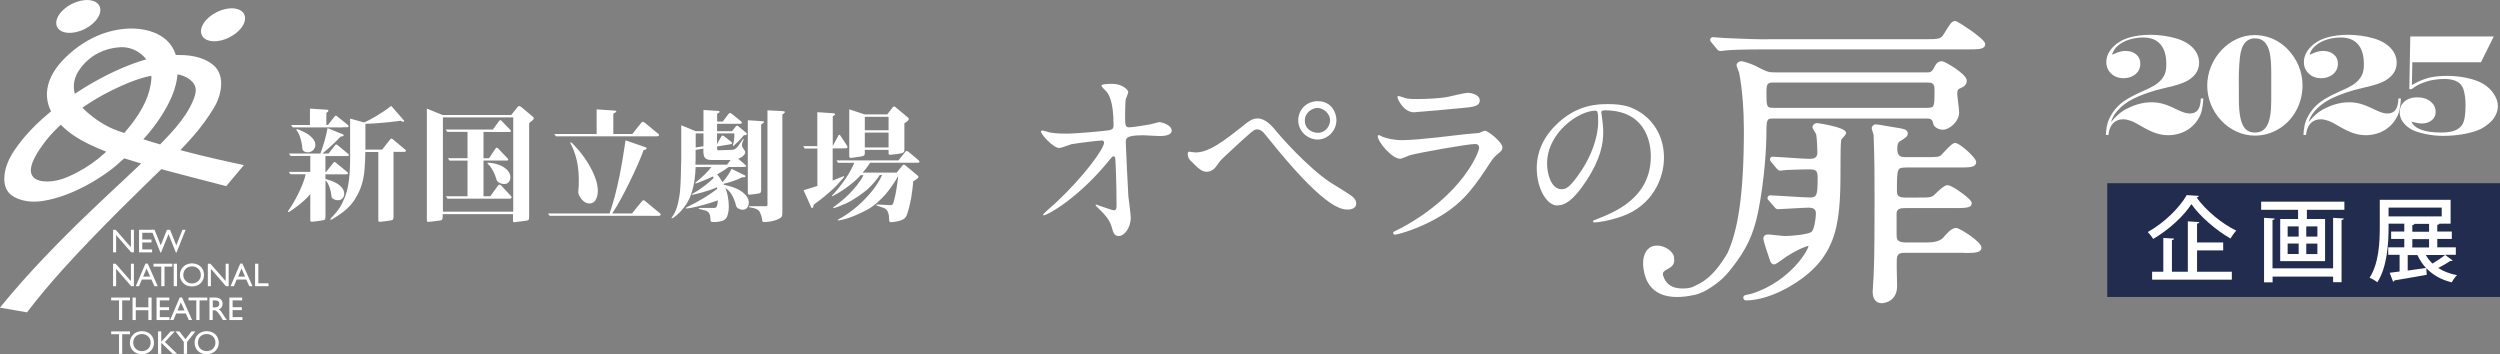 <?xml version="1.0" encoding="UTF-8"?>
<svg id="_レイヤー_2" data-name="レイヤー 2" xmlns="http://www.w3.org/2000/svg" viewBox="0 0 292.55 41.44">
  <rect x="0" y="0" width="292.55" height="41.44" fill="#808080" stroke="none"/>
  <defs>
    <style>
      .cls-1 {
        fill: #fff;
      }

      .cls-2 {
        fill: #212c4e;
      }
    </style>
  </defs>
  <g id="HD_FD" data-name="HD/FD">
    <g>
      <g>
        <g>
          <polyline class="cls-1" points="15.67 29.53 15.35 29.53 13.59 27.5 13.59 29.53 13.23 29.53 13.23 26.89 13.53 26.89 15.32 28.93 15.32 26.89 15.67 26.89 15.67 29.53"/>
          <polyline class="cls-1" points="17.93 27.24 16.65 27.24 16.65 28.03 17.73 28.03 17.73 28.37 16.65 28.37 16.65 29.19 17.8 29.19 17.8 29.53 16.27 29.53 16.27 26.89 17.93 26.89 17.93 27.24"/>
          <polyline class="cls-1" points="20.66 29.55 20.58 29.55 19.72 27.4 18.85 29.55 18.77 29.55 17.71 26.89 18.09 26.89 18.81 28.71 19.54 26.89 19.9 26.89 20.63 28.71 21.35 26.89 21.72 26.89 20.66 29.55"/>
          <polyline class="cls-1" points="15.67 33.49 15.35 33.49 13.59 31.46 13.59 33.49 13.23 33.49 13.23 30.86 13.53 30.86 15.32 32.89 15.32 30.86 15.67 30.86 15.67 33.49"/>
          <path class="cls-1" d="M16.75,32.37h.82l-.42-.95-.4.95M18.45,33.49h-.38l-.35-.78h-1.12l-.33.78h-.38l1.13-2.64h.27l1.17,2.64Z"/>
          <polyline class="cls-1" points="20.16 31.2 19.25 31.2 19.25 33.49 18.87 33.49 18.87 31.2 17.96 31.2 17.96 30.86 20.16 30.86 20.16 31.2"/>
          <rect class="cls-1" x="20.33" y="30.86" width=".38" height="2.63"/>
          <path class="cls-1" d="M22.47,33.17c.59,0,1.03-.43,1.03-1s-.44-1-1.03-1-1.02.43-1.02,1,.44,1,1.02,1M22.47,30.82c.87,0,1.41.62,1.41,1.35s-.53,1.35-1.42,1.35-1.41-.64-1.41-1.35.56-1.35,1.41-1.35Z"/>
          <polyline class="cls-1" points="26.76 33.49 26.44 33.49 24.68 31.46 24.68 33.49 24.32 33.49 24.32 30.86 24.62 30.86 26.41 32.89 26.41 30.86 26.76 30.86 26.76 33.49"/>
          <path class="cls-1" d="M27.86,32.37h.82l-.42-.95-.39.95M29.56,33.49h-.39l-.35-.78h-1.12l-.33.78h-.39l1.13-2.64h.26l1.18,2.64Z"/>
          <polyline class="cls-1" points="30.23 33.15 31.42 33.15 31.42 33.49 29.85 33.49 29.85 30.86 30.23 30.86 30.23 33.15"/>
          <polyline class="cls-1" points="15.21 35.15 14.3 35.15 14.3 37.45 13.93 37.45 13.93 35.15 13.01 35.15 13.01 34.82 15.21 34.82 15.21 35.15"/>
          <polyline class="cls-1" points="17.74 37.45 17.36 37.45 17.36 36.3 15.89 36.3 15.89 37.45 15.51 37.45 15.51 34.82 15.89 34.82 15.89 35.96 17.36 35.96 17.36 34.82 17.74 34.82 17.74 37.45"/>
          <polyline class="cls-1" points="19.81 35.15 18.7 35.15 18.7 35.95 19.78 35.95 19.78 36.29 18.7 36.29 18.7 37.11 19.84 37.11 19.84 37.45 18.32 37.45 18.32 34.82 19.81 34.82 19.81 35.15"/>
          <path class="cls-1" d="M20.77,36.33h.82l-.43-.95-.39.95M22.48,37.45h-.39l-.35-.77h-1.12l-.33.77h-.38l1.12-2.64h.27l1.18,2.64Z"/>
          <polyline class="cls-1" points="24.26 35.15 23.35 35.15 23.35 37.45 22.97 37.45 22.97 35.15 22.06 35.15 22.06 34.82 24.26 34.82 24.26 35.15"/>
          <path class="cls-1" d="M24.9,35.97h.24c.4,0,.52-.21.52-.42,0-.25-.15-.4-.52-.4h-.24v.83M25.19,34.82c.53,0,.86.28.86.74,0,.31-.16.53-.44.64.24.16.38.4.58.73.11.18.18.27.36.52h-.46l-.34-.54c-.35-.54-.5-.6-.7-.6h-.16v1.14h-.38v-2.63h.66Z"/>
          <polyline class="cls-1" points="28.34 35.15 27.22 35.15 27.22 35.95 28.3 35.95 28.3 36.29 27.22 36.29 27.22 37.11 28.37 37.11 28.37 37.45 26.84 37.45 26.84 34.82 28.34 34.82 28.34 35.15"/>
          <polyline class="cls-1" points="15.21 39.11 14.3 39.11 14.3 41.41 13.93 41.41 13.93 39.11 13.01 39.11 13.01 38.78 15.21 38.78 15.21 39.11"/>
          <path class="cls-1" d="M16.61,41.09c.59,0,1.02-.42,1.02-1s-.44-1-1.02-1-1.02.42-1.02,1,.43,1,1.02,1M16.61,38.75c.87,0,1.41.61,1.41,1.35s-.53,1.35-1.42,1.35-1.4-.63-1.4-1.35.56-1.35,1.41-1.35Z"/>
          <polyline class="cls-1" points="20.73 41.41 20.21 41.41 18.87 40.11 18.87 41.41 18.49 41.41 18.49 38.78 18.87 38.78 18.87 39.99 19.97 38.78 20.45 38.78 19.3 40.02 20.73 41.41"/>
          <polyline class="cls-1" points="22.41 38.78 22.87 38.78 21.89 40.02 21.89 41.41 21.51 41.41 21.51 40.02 20.54 38.78 20.99 38.78 21.7 39.69 22.41 38.78"/>
          <path class="cls-1" d="M24.18,41.09c.59,0,1.03-.42,1.03-1s-.43-1-1.03-1-1.02.42-1.02,1,.44,1,1.02,1M24.18,38.75c.87,0,1.42.61,1.42,1.35s-.54,1.35-1.43,1.35-1.4-.63-1.4-1.35.56-1.35,1.41-1.35Z"/>
          <path class="cls-1" d="M9.91,3.4c1.36-.68,2.14-1.9,1.72-2.71-.4-.81-1.84-.92-3.21-.24-1.36.68-2.14,1.9-1.73,2.71.41.81,1.85.92,3.21.24"/>
          <path class="cls-1" d="M26.84,4.37c1.37-.68,2.14-1.89,1.73-2.71-.41-.81-1.85-.92-3.21-.24-1.37.68-2.14,1.9-1.73,2.72.41.82,1.85.92,3.21.24"/>
          <path class="cls-1" d="M3.16,36.55c2.71-3.57,5.89-6.89,7.33-8.39,4.69-4.9,9.41-9.29,10.17-10.12,1.35-1.46,2.78-2.81,4.38-5.43.8-1.3,1.43-3.72-.06-4.98-1.44-1.22-3.65-1.35-5.96-1.08-2.96.35-7.96,2.51-12.39,5.96-2.61,2.03-3.95,3.64-4.9,5.01-1.42,2.05-1.58,4.13-.63,5.11.57.58,1.96,1.21,4.01.87,3.45-.56,6.91-2.8,8.43-4.09,3.3-2.8,4.79-4.91,5.63-6.31.84-1.4,1.8-3.34,1.6-5.64-.28-3.29-3.28-4.12-5.38-4.12s-4.98.74-7.66,3.32c-2.59,2.49-2.84,5.07-1.24,7.2,1.6,2.13,4.07,3.17,6.82,4.24,2.75,1.07,10.92,3.09,13.16,3.68l2.07-2.46c-4.38-.93-9.12-2.03-14.74-4.01-1.53-.54-2.73-1.42-3.62-2.19-1.34-1.17-2.28-3.12-.77-5.13,1.18-1.57,2.81-2.33,4.56-2.46,2.1-.15,3.41,1.48,3.54,2.19.12.71.42,1.14-.04,2.9-.46,1.76-1.69,3.61-3.37,5.43-1.69,1.83-3.22,3.33-6.1,4.62-1.7.76-3.4.72-4.03.13-.63-.59-.56-1.75,1.25-4.15,1.81-2.4,5.05-4.71,7.91-6.1,2.86-1.39,4.21-1.68,5.85-1.89,1.64-.21,2.82.21,3.45.84.63.63.6,1.26.13,2.35-.97,2.23-2.69,3.87-4.65,5.91-2.99,3.12-11.25,10.03-17.92,18.24l3.16.55"/>
        </g>
        <path class="cls-1" d="M95.65,21.77v-4.39h-1.49l-.17-.28h1.65v-3.97l1.74.11h0s0,0,.02,0h.05c.36.04.32.18.12.3l-.12.07v3.47c.13-.25.61-1.13.66-1.22.05-.11.16-.11.23.01.08.12.61.91.78,1.18.15.25-.02.3-.17.31h0s-1.51.01-1.51.01v3.76c.21-.08.88-.35,1.14-.46.27-.12.22.01.14.11-.08.1-.35.41-.78.88-.44.48-1.25,1.15-1.45,1.32-.2.16-.74.6-1.28.98,0,0,0,.14-.05.26-.04.12-.17.18-.2.1-.04-.08-.59-1.28-.93-2.06l1.59-.49s0,0,0,0ZM101,20.2h3.93c.09-.11.59-.73.68-.84.1-.12.19-.13.34,0,0,0,1.36,1.11,1.46,1.21.11.1.06.23-.05.31-.11.08-.38.29-.5.35-.03.57-.16,1.48-.23,1.9-.07.41-.36,1.72-.54,2.09-.19.37-.34.44-.71.58-.37.13-.9.2-1.06.2s-.28.01-.28-.36c.01-.37-.06-1.1-.61-1.3-.56-.19-.69-.24-.81-.28-.12-.03-.14-.13.09-.13s1.28.08,1.5.08.27-.08.36-.37c.09-.29.23-.85.32-1.46.1-.61.21-1.33.21-1.59-.27.54-1,1.62-1.51,2.19-.45.5-1.27,1.32-2.13,1.77-.86.45-2.02,1.02-3.27,1.24-.17.02-.22-.06-.07-.13.5-.25,1.54-.88,2.63-1.91,1.01-.95,1.97-2.12,2.47-3.27h-.27c-.25.43-.98,1.27-1.42,1.66-.44.39-1.68,1.29-2.54,1.67-.86.38-1.26.51-1.37.53-.11.02-.2-.04-.04-.14.17-.1,1.2-.89,1.76-1.47.54-.55,1.29-1.38,1.71-2.24h-.33s0,0,0,.01c-.59.67-1.3,1.18-1.89,1.61-.59.42-1.15.71-1.35.82-.16.08-.15-.03-.06-.11.4-.41.97-1.1,1.49-1.85.49-.7.88-1.49,1.06-1.92h-1.91l-.17-.28h7.24c.1-.13.76-.95.83-1.03.08-.09.18-.1.31-.01.13.09,1.16.97,1.25,1.05.08.07.17.26-.12.26h-.05s-5.53,0-5.53,0c-.2.32-.48.71-.88,1.16ZM99.38,12.8v5.29h0c0,.24-.04.42.26.38.3-.03,1.12-.14,1.34-.21.16-.06.2-.13.21-.26h.01v-.46h2.78v.2c0,.24-.04.39.22.37.26-.01,1.18-.12,1.38-.2.2-.08.25-.16.25-.37h0v-3.12c.16-.07.31-.21.43-.32.12-.12.11-.25.02-.32-.09-.08-1.4-1.16-1.5-1.25-.09-.08-.21-.11-.3.01-.08.11-.52.67-.66.85h-2.63s-1.82-.6-1.82-.6ZM101.2,17.26v-1.74h2.78v1.74h-2.78ZM103.98,13.67v1.57h-2.78v-1.57h2.78ZM86.07,23.85c.07.28.13.43.3.53.31.17.55.22.86.1.3-.12.71-.89.02-1.66-.68-.76-1.72-1.01-2.55-1.2-.02-.03-.04-.07-.05-.11,1.49-.34,2.2-.77,2.2-.77.41.07.46-.14.31-.22-.16-.08-1.55-.76-1.55-.76-.13.32-.6,1.06-1.06,1.56-.23-.4-.46-.71-.63-.92.02-.01.04-.02.06-.03.72-.4,1.16-.73,1.29-.83h1.57c.07,0,.16,0,.26,0,.31,0,.24-.14.12-.25-.07-.06-.5-.43-.84-.72.08-.02.16-.04.2-.07.24-.13.83-.49.56-.88-.31-.46-.43-.58-.17-1.16.11-.24.04-.3-.12-.05-.61.89-.73,1.13-1.29,1.13l-1.35.04c-.17,0-.32.05-.3-.25v-.19l1.54-.25h.01c.26-.04.24-.18.15-.26-.09-.08-.7-.56-.89-.7-.19-.14-.25-.06-.33.07-.06.1-.37.65-.48.86h0v-1.25h2.02c.05.43-.09,1.13-.13,1.24-.05.14-.07.32.09.18.83-.75,1.15-1.2,1.15-1.2l.17-.02c.22-.03.23-.16.11-.27-.12-.11-.71-.6-.9-.75-.19-.15-.24-.08-.34.04-.09.1-.34.43-.42.52h-1.75v-.86h2.64c.22,0,.41-.09.13-.32,0,0-.87-.72-1.02-.83-.14-.11-.26-.2-.44.03-.14.17-.49.64-.64.85h-.66v-.91s.15-.07.24-.14c.11-.08.01-.18-.05-.19-.04,0-.14,0-.2-.01h0s-1.59-.1-1.59-.1v2.48h-.91s-1.69-.69-1.69-.69v4.15h-.01c0,.96-.07,3.12-.15,3.74-.09.61-.25,1.94-.86,2.77-.03.03-.06.09-.08.11-.08.1-.04.17.15.06.33-.19,1.54-1.18,2.06-2.64.43-1.17.54-2.33.57-3.3h1.85c-.47.57-.89,1.03-1.78,1.74-.18.12-.17.24.17.11.29-.12,1.07-.41,1.79-.75.03.05.06.11.08.16-.39.46-1.55,1.36-2.47,1.86-.22.13-.04.13.11.1.14-.03,1.65-.36,2.75-.86.01.05.03.11.04.17-.93.75-2.15,1.47-3.51,2.14-.26.13-.28.2.07.16.34-.04,1.65-.27,3.51-.94-.02.16-.04.32-.06.44-.06.32-.12.45-.38.45,0,0-1.49.01-1.69,0-.21,0-.13.11-.02.13.11.02.23.06.66.17.44.11.61.47.61.98,0,.38.14.36.23.37.09,0,.52.04,1.09-.11.57-.16.67-.6.72-.81.05-.2.18-.56.08-1.52-.06-.61-.2-1.13-.38-1.56.09.06.2.16.38.32.48.45.76,1.28.83,1.56ZM82.32,15.61v1.5l-.91.15v-1.65h.91ZM81.4,18.88c.01-1.07,0-1.17,0-1.17v-.17l.91-.15v.39h0c.02.59.17.92.88.94.65.01,1.74,0,2.31,0l-.43.55h-3.69c0-.13,0-.27,0-.39ZM59.66,23.25h-1.07s-6.22,0-6.22,0l-.19-.28h2.53v-4.18h-2.11l-.19-.28h2.3v-3.08h-2.36l-.2-.27h5.52c.13-.19.67-.92.74-1,.11-.14.14-.14.32.01,0,0,.91.98,1.01,1.05.11.1.05.23-.12.23h-.58s-2.46-.01-2.46-.01v3.08h.65c.18-.28.68-1.03.74-1.12.14-.16.17-.17.36.01,0,0,1.02,1.06,1.1,1.16.1.12.05.22-.13.22h-2.72v4.18h.82-.03s.82-1.13.9-1.24c.14-.16.21-.17.41.01,0,0,1.03,1.11,1.14,1.23.11.13.03.28-.17.28ZM59.33,19.87c.44.44.45.94.33,1.23-.09.21-.25.35-.38.39-.44.14-.84-.1-.9-.13-.2-.12-.26-.24-.32-.48-.15-.55-.51-1.2-.77-1.5-.09-.09-.19-.19-.19-.19-.08-.08-.11-.17.12-.15.26.02,1.4.12,2.13.84ZM60.33,25.98c.32-.03,1.08-.12,1.27-.16.18-.04.31,0,.32-.41h0v-.04h0v-10.97c.08-.06.27-.2.4-.32.18-.16.18-.28.07-.39-.12-.1-1.37-1.15-1.37-1.15-.26-.2-.36-.13-.44-.03-.07.09-.58.71-.76.95h-8.02l-1.85-.75v13.11h0c.02.12.07.16.26.14.32-.03,1.08-.12,1.27-.16.17-.03.29-.02.31-.31h.01v-.13h0v-.3h8.23v.6c0,.29-.04.37.28.34ZM51.83,24.77v-11.03h8.23v11.03h-8.23ZM36.16,15.8c.37.28.94.83.68,1.47-.27.67-1.07.65-1.34.38-.16-.16-.1-.27-.16-.65-.06-.36-.19-1.07-.5-1.56l-.12-.17c-.06-.08-.08-.19.13-.14.19.05.96.4,1.33.67ZM36.31,25.6v-2.89c-.79,1-2.36,2.02-2.42,2.06-.13.08-.28.04-.15-.13.61-.8,1.74-2.87,2.03-4.25h-1.78l-.2-.28h2.52v-1.86h-2.3l-.2-.28h3.68c.3-.76.68-2.04.84-2.98,0,0,1.69.69,1.82.74.12.06.09.19-.08.22-.16.03-.22.04-.22.04-.47.53-1.53,1.5-2.13,1.98h.72c.12-.14.69-.88.76-.96.1-.13.17-.14.34,0,0,0,1.12.93,1.22,1.01.12.1.08.24-.1.24h-.6s-1.98,0-1.98,0v1.86h.08c.07-.09.76-.94.85-1.07.1-.12.17-.14.36.04,0,0,1.17.96,1.28,1.05.13.1.09.26-.1.26h-2.47v.54c.26.08.91.24,1.43.58.71.45.89,1.06.71,1.47-.3.68-1.06.4-1.22.29-.2-.14-.21-.24-.22-.41-.05-.59-.33-1.45-.69-1.78v4.23h0v.04h0c-.01.41-.14.38-.32.42-.19.04-.86.13-1.18.16-.32.03-.28-.06-.28-.34ZM40.06,14.91h-5.8l-.2-.28h2.21v-1.92l1.85.12h0s.02,0,.06,0h0c.05,0,.12.01.16.02.06,0,.18.12,0,.25-.08.06-.12.09-.15.11v1.41h.28-.09s.68-.87.76-.97c.13-.16.18-.17.36,0,0,0,1.13.91,1.23.99.12.1.07.25-.11.25h-.55ZM46.05,17.79v7.54h0v.08h0c-.02.36-.15.34-.32.38-.19.04-.86.13-1.18.16-.32.03-.28-.06-.28-.34v-7.82h-1.52c0,.51-.03,1.25-.09,2.01-.12,1.72-.68,2.88-1.31,3.78-.77,1.13-2.2,1.9-2.48,2.08-.19.11-.32.05-.11-.16.89-.92,1.23-1.5,1.61-2.46.29-.71.58-1.99.6-4.15h0v-5.01l1.64.45c.58-.23,2.13-1.1,3.17-1.94,0,0,1.39,1.59,1.48,1.7.1.1,0,.28-.36.04-1.15.16-2.97.34-4.14.36v3.02h1.96c.18-.23.83-1.07.91-1.16.14-.18.18-.18.4,0,0,0,1.27,1.07,1.39,1.16.14.11.1.26-.11.26h-1.27ZM87.73,22.78c-.25.02-.22-.17-.22-.38h0v-8.33l1.53.1h0c.5.01.44.14.2.28l-.17.12v7.63h0c0,.32-.06.39-.24.43-.12.03-.85.13-1.11.15ZM87.73,24.13h1.78c.29,0,.3-.01.3-.28h0v-10.94l1.74.09h0c.41.03.33.15.15.29l-.15.11v11.62h-.01c0,.27-.05.37-.23.49-.22.15-.6.3-1,.38-.41.09-.86.09-.86.09-.11,0-.25.01-.26-.19,0-.2-.08-.59-.3-1.01-.23-.42-.99-.48-1.15-.51-.15-.03-.09-.14-.01-.14ZM76.84,15.95h-11.79l-.19-.27h4.96v-2.88l1.96.13h0s.21.02.26.03c.14.01.1.13-.07.23-.11.06-.18.11-.2.11v2.38h2.23s.97-1.24,1.08-1.36c.11-.12.25-.04.33.01.08.05,1.4,1.15,1.62,1.33.22.19.02.29-.14.29h-.06ZM76.21,25.25h-11.89l-.19-.27h7.2c.94-2.66,1.5-5.98,1.87-8.56,0,0,2.2.77,2.36.82.17.05.13.24-.08.29l-.17.04c-.56,1.64-2.51,5.72-3.67,7.41h2.32c.23-.29,1.03-1.29,1.14-1.4.17-.21.22-.21.47.01,0,0,1.51,1.25,1.65,1.36.17.13.1.31-.14.31h-.88ZM67.69,22.17c.05-.33.11-1.86-.14-3.13-.25-1.27-.67-2.04-.76-2.19-.09-.15-.05-.31.16-.1.22.22,1.27,1.27,2.04,2.65.78,1.38.92,2.19.96,2.72.04.52-.07,1.69-.97,1.69-.71,0-1.1-.74-1.2-.93-.1-.18-.14-.37-.09-.71Z"/>
      </g>
      <path class="cls-1" d="M182.28,24.03c.78,0,1.77-.47,3.33-2.84,1.71-2.59,2-4.4,2-5.7,0-.86-.12-1.48-.19-2.1,0-.08-.04-.16-.04-.21,0-.12.02-.27.41-.27,5.31,0,5.39,4.63,5.39,5.39,0,4.85-4.22,6.52-6.25,7.32-.49.19-.53.21-.53.27,0,.12.12.14.19.14.29,0,1.58-.14,3.23-.72,3.45-1.21,4.9-4.32,4.9-6.85s-1.29-4.63-3.39-5.66c-.54-.27-1.36-.62-3.13-.62-1.13,0-3.74,0-6.21,2.53-1.95,1.97-2.16,3.93-2.16,4.96,0,2.37,1.15,4.38,2.43,4.38ZM186.69,12.96c.25,0,.33.1.33,1.26,0,1.93-.88,4.09-1.91,5.66-1.34,2.02-1.81,2.26-2.38,2.26-1.19,0-1.69-1.73-1.69-3,0-3.68,3.79-6.19,5.64-6.19ZM173.09,17.29c0-.28-.16-.44-.49-.44-.79,0-6.63,1.02-7.66,1.33-.16.05-.91.4-1.07.4-1,0-2.65-2-2.65-2.65,0-.07.07-.12.14-.12s.35.16.42.19c.44.19,1.33.4,2.3.4,1.91,0,6.54-.61,7.4-.7.05,0,1.58-.14,1.61-.14.12-.05.56-.26.67-.26.4,0,2.05,1.37,2.05,1.91,0,.35-.09.44-.63.88-.4.33-.63.67-1.26,1.65-1.84,2.79-3.28,4.54-6.56,6.21-2.07,1.05-3.91,1.51-4.12,1.51-.19,0-.21-.14-.21-.19s.02-.12.05-.14c.05-.05.7-.35.84-.42,7.26-3.91,9.17-8.93,9.17-9.42ZM209.98,31.23c1.13-1.2,1.64-2.23,1.65-2.44,0,0,0-.01,0-.02h0c-.18.02-1.08.3-2.62,1.28-.17.13-1.03.75-1.26.86-.04.02-.09.03-.14.03-.02,0-.03,0-.05,0-.21-.03-.38-.21-.44-.48-.01-.04-.03-.1-.06-.17-.71-2.08-.71-2.27-.71-2.36,0-.18.07-.49.56-.49.14,0,.48.04.97.09.44.05.89.09,1.05.09.93,0,2.74-.23,3.03-.47,0,0,0,0,.01,0,.33-.25.51-1.52.53-2.15,0-.51-.26-.7-.92-.7-.29,0-1.23.06-2.05.1-.7.04-1.3.08-1.47.08-.21,0-.31-.12-.42-.26l-.72-.83s-.02-.02-.02-.02c-.08-.1-.09-.23-.03-.34.05-.11.16-.17.28-.17h0c.42.01,1.31.07,2.16.12h0c1.04.07,2.12.13,2.5.13.8,0,.89-.24.89-2.37,0-.8-.24-.92-1-.92-.38,0-2,.03-2.63.07h-.01c-.05,0-.22.02-.36.04-.24.03-.34.04-.39.04-.16,0-.26-.1-.41-.25,0,0-.01-.02-.02-.02l-.68-.83v-.02c-.09-.1-.1-.23-.05-.34.05-.11.16-.17.28-.17h.01c.41.01,1.21.07,1.98.12h0c.98.07,1.99.13,2.36.13.82,0,.89-.4.89-.82,0-.55-.07-1.7-.14-2.04,0-.04-.1-.2-.17-.31-.15-.24-.22-.37-.25-.47-.02-.05-.02-.1,0-.16.04-.17.2-.38.54-.38h0s.02,0,.03,0c.1.01.86.12,1.62.3,1.4.33,1.6.59,1.66.67.08.11.09.25.01.36-.06.1-.21.26-.34.41-.06.07-.13.15-.16.18-.02.07-.09.44-.09,2.36,0,3.48,0,6.24-.68,8.58-.74,2.51-2.22,4.36-4.81,5.98-2.2,1.4-4.29,1.9-5.5,1.9h-.08c-.16,0-.29-.12-.31-.28-.02-.16.09-.31.25-.34.14-.03.27-.06.36-.08.17-.03.34-.07.4-.09,2.35-.75,4-2.11,4.96-3.13ZM229.83,29.58h-6.84c-.62,0-1,.05-1.03.78,0,0,0,0,0,.01-.02.29,0,1.37.02,2.16,0,.39.02.77.02.94,0,.98-.45,1.47-.83,1.71-.46.29-.92.3-.93.3-.91,0-1.1-.74-1.1-1.36,0-.12.02-.42.05-.86.03-.38.06-.8.06-.94,0,0,0-.01,0-.02.11-1.92.11-6.81.11-8.9,0-2.91,0-4.67-.11-7.6h0s-.06-.21-.09-.31c-.1-.3-.12-.4-.13-.47,0-.03,0-.05,0-.08.03-.16.22-.39.48-.39.14,0,.51.06,1.21.19.26.05.51.09.61.1,0,0,0,0,0,0,.83.13,1.28.2,1.54.3.31.11.38.28.38.52,0,.27-.26.46-.89.86,0,0,0,0-.01,0-.17.1-.33.27-.33.87,0,.84.34,1,.96,1h2.39c1.27,0,1.54-.03,1.76-.22.04-.04.11-.12.2-.21,1-1.09,1.23-1.2,1.4-1.23.02,0,.03,0,.05,0h0c.38,0,1.18.69,1.42.91.17.15,1,.91,1.05,1.28,0,.01,0,.03,0,.05,0,.31-.22.51-.66.58-.29.04-.71.05-1.38.05h-6.19c-.7,0-.8.14-.89.35-.15.38-.15,1.12-.15,2.35,0,.49.07.82.96.82h1.34c1.63,0,1.77,0,2.19-.43l.03-.03c.66-.66,1.12-.99,1.4-.99.34,0,1.04.45,1.57.84,1.19.85,1.24,1.13,1.26,1.23,0,.02,0,.04,0,.06,0,.55-.78.55-2.08.55h-5.68c-.62,0-.95.08-1.03.54v2.52c0,.49,0,.96,1,.96h2.61q1.32,0,1.86-.57c.27-.34.94-1.13,1.47-1.13h.02c.3.02,1.15.55,1.65.9.6.43,1.32,1.02,1.32,1.4,0,.32-.24.52-.72.58-.32.05-.77.05-1.32.05ZM206.8,4.59h18.47c1.58,0,1.86-.02,2.21-.63,0,0,0,0,0,0,.76-1.24.91-1.49,1.31-1.5h0s.07,0,.11.02c.22.08,1.03.59,1.77,1.11.7.5,1.54,1.16,1.63,1.49,0,.03.01.06.01.08,0,.31-.23.5-.67.57-.29.04-.71.05-1.38.05h-23.64c-2.86,0-4.05.06-4.54.11,0,0-.02,0-.02,0-.05,0-.22.02-.36.04-.24.03-.34.04-.39.04-.21,0-.31-.12-.42-.26-.03-.04-.7-.84-.7-.85-.08-.1-.09-.23-.03-.34.05-.11.16-.17.28-.17,0,0,.01,0,.02,0,.18.01.43.03.66.05.33.03.63.05.74.05,0,0,.68.03.68.03,1.5.06,2.8.12,4.28.12ZM195.92,30.11c-.21-.95-1.65-1.66-2.65-1.25-.68.28-1.13,1.17-.96,2.51.42,3.28,3.05,3.78,5.93,3.15.8-.17,1.52-.55,2.15-1.01l.03-.02.04-.03c.51-.33,1.28-.91,2.16-2.05,1.73-2.19,2.54-3.9,3.1-6.53.81-3.99.98-8,.98-8.86,0-2.15.05-2.15.82-2.15h17.96c.48,0,.67.15.74.58.05.42.64.73,1.14.73.37,0,.85-.23,1.23-.61.42-.41.67-.92.67-1.4,0-.18-.05-.62-.12-1.21-.05-.41-.1-.84-.1-.97,0-.48.1-.56.39-.68l.03-.02c.26-.11.69-.29.69-.86,0-.41-.71-.99-1.3-1.4-.65-.45-1.36-.84-1.58-.86-.01,0-.02,0-.04,0-.53,0-.7.35-.95.83-.25.47-.5.47-.79.47h-17.78c-.81,0-.92-.06-2.33-.78-.35-.17-1.29-.52-1.61-.52s-.53.21-.56.41c0,.03,0,.06,0,.1.02.08.07.24.22.6.03.08.06.15.07.18.4,1.88.57,4.72.57,6.7,0,7.93-.75,11.92-1.95,14.53,0,0,0,0,0,0h0s-.02.03-.02.03c0,0,0-.02.01-.03-1.8,3.03-3.18,3.45-3.87,3.82-.63.33-1.89.32-2.5.05-.86-.37-1.07-1.18-1.07-1.18-.52-1.06,1.57-.67,1.21-2.26ZM207.53,9.66h18.07c.66,0,.78.24.78.92,0,.88,0,1.46-.12,1.76-.06.16-.16.28-.7.28h-18.03c-.78,0-.82-.08-.82-1.76,0-.94.03-1.21.82-1.21ZM199.98,33.77s-.07.04-.11.05l.45-.27c-.15.09-.26.16-.35.22ZM202.87,30.85l.09-.14s-.05.09-.09.14ZM122.2,25.22c-.07,0-.14-.05-.14-.09,0-.12,1.26-1.19,1.49-1.4,3.28-3.07,5.65-6.33,5.65-7.03,0-.14-.09-.26-.26-.26-.42,0-3.16.35-3.58.44-.23.07-1.19.44-1.4.44-.7,0-2.14-1.58-2.14-1.93,0-.09.12-.12.14-.12.14,0,.77.21.88.23.75.14,1.72.14,1.91.14,1.26,0,4.7-.33,5.05-.4.35-.07.51-.21.51-.56,0-3-.63-3.75-.91-4.05-.09-.09-.51-.49-.51-.61,0-.21,1.09-.21,1.3-.21,1.14,0,1.84.72,1.84.95,0,.14-.26.75-.3.86-.05.28-.07,1.56-.07,1.91,0,1.12.02,1.37.49,1.37s1.91-.26,2.47-.35c.16-.02.91-.26,1.05-.26.21,0,1.44.3,1.44,1,0,.63-1.14.63-1.44.63s-1.61-.09-1.88-.09c-2.05,0-2.05.35-2.05.84,0,.35.26,5.77.3,6.28.05.42.28,2.16.28,2.51,0,1.23-.77,2.16-1.4,2.16-.54,0-.65-.4-.86-1.16-.21-.72-.88-1.49-1.35-1.91-.07-.07-.51-.49-.51-.54s.07-.07.09-.07c.05,0,1.82.67,2.07.67.3,0,.3-.37.3-.56,0-2.56-.12-5.49-.16-5.61-.02-.09-.12-.14-.21-.14-.12,0-.16.05-.56.54-3.35,4.14-7.05,6.33-7.54,6.33ZM163.67,11.24c.14,0,.7.23.84.26.37.09.91.09,1.23.09,1.09,0,2.63-.05,3.72-.26.35-.07,1.95-.47,2.28-.47.4,0,1.42.21,1.42.88,0,.72-.81.79-2.16.91-.37.05-5.38.49-5.54.49-1.23,0-1.93-1.58-1.93-1.75,0-.12.05-.16.14-.16ZM145.05,15.05c1.09-.88,1.47-1.19,2.12-1.19.93,0,1.72.91,2.35,1.7.14.19,3.51,4.07,6.24,5.84.4.26,2.14,1.3,2.44,1.56.14.09.51.42.51.86,0,.54-.56.7-.98.7-.67,0-2.44,0-8.21-6.98-.28-.33-1.42-1.77-1.68-2.05-.12-.12-.4-.35-.7-.35-.4,0-.42,0-3.7,3.05-.6.56-.65.61-1.05,1.19-.23.35-.65.72-1.16.72-.47,0-.77-.12-1.96-1.35-.09-.12-.28-.3-.28-.72,0-.12.02-.28.16-.28.12,0,.61.09.72.09,1.07,0,2.26-.44,5.17-2.79ZM151.92,14.07c0,1.37,1.19,2.26,2.26,2.26,1.19,0,2.21-1.02,2.21-2.28,0-.77-.51-2.21-2.19-2.21-1.37,0-2.28,1.07-2.28,2.23ZM155.64,14.12c0,.53-.44,1.42-1.44,1.42-.63,0-1.51-.42-1.51-1.42s.93-1.49,1.47-1.49c.63,0,1.49.58,1.49,1.49Z"/>
      <g>
        <rect class="cls-2" x="246.59" y="21.44" width="45.97" height="13.31"/>
        <g>
          <path class="cls-1" d="M257.31,22.92c-.03.11-.12.17-.26.19,1.05,1.5,2.98,3.08,4.64,3.88-.25.26-.5.61-.68.92-1.71-.98-3.59-2.61-4.57-4.02-.88,1.37-2.62,2.99-4.47,4.07-.14-.23-.42-.59-.64-.81,1.9-1.04,3.73-2.85,4.56-4.32l1.41.09ZM257.1,29.3v2.5h4.07v.93h-9.33v-.93h1.31v-3.96l1.26.08c-.01.09-.08.15-.25.18v3.7h1.86v-5.9l1.34.09c-.01.09-.09.15-.26.18v2.2h3.06v.93h-3.06Z"/>
          <path class="cls-1" d="M264.6,23.6h9.74v.95h-4.39v1.08h2.13v4.93h-5.25v-4.93h2.09v-1.08h-4.32v-.95ZM273.02,31.4v-5.91l1.25.08c0,.09-.09.15-.26.17v7.28h-.99v-.65h-7.08v.67h-1v-7.55l1.24.08c0,.09-.07.15-.25.17v5.66h7.08ZM267.7,26.49v1.2h1.29v-1.2h-1.29ZM267.7,28.5v1.22h1.29v-1.22h-1.29ZM271.18,27.69v-1.2h-1.3v1.2h1.3ZM271.18,29.73v-1.22h-1.3v1.22h1.3Z"/>
          <path class="cls-1" d="M286.14,29.84l.88.64c-.05.05-.16.08-.27.05-.37.25-.93.57-1.43.83.62.39,1.34.68,2.2.84-.22.19-.48.58-.61.84-1.24-.3-2.24-.87-2.98-1.66l.04.78c-1.38.25-2.85.5-3.77.65-.02.1-.09.15-.16.16l-.4-1.05,1.16-.15v-1.95h-1.33v-.88h1.88v-.98h-1.54v-.87h1.54v-.92h-1.84v.43c0,1.88-.16,4.63-1.31,6.43-.19-.16-.65-.43-.91-.53,1.09-1.7,1.19-4.14,1.19-5.9v-3.22h8.29v2.79h-1.31c-.02.08-.09.12-.25.14v.78h1.7v.87h-1.7v.98h2.17v.88h-1.24ZM279.51,24.29v1.03h6.22v-1.03h-6.22ZM281.75,29.84v1.82c.68-.09,1.42-.2,2.14-.3-.4-.43-.74-.94-1-1.51h-1.15ZM282.54,26.2c-.02.08-.09.12-.25.14v.78h1.96v-.92h-1.71ZM282.29,27.98v.98h1.96v-.98h-1.96ZM283.87,29.84c.21.37.46.7.78,1,.51-.3,1.09-.69,1.47-1h-2.25Z"/>
        </g>
        <g>
          <path class="cls-1" d="M247.2,6.39l.16-.07c.27-.12.5-.21.71-.27.21-.06.43-.09.66-.09.51,0,.93.14,1.25.41s.48.63.48,1.08c0,.33-.08.63-.25.88-.17.26-.41.46-.71.6-.31.15-.64.22-1.01.22-.58,0-1.06-.18-1.44-.54s-.57-.81-.57-1.35c0-.45.14-.89.41-1.3.28-.42.66-.78,1.16-1.08.29-.18.62-.33,1-.45.38-.12.79-.21,1.23-.27.44-.06.91-.09,1.39-.09s.98.04,1.51.11c.53.07,1.01.18,1.46.31.45.13.82.29,1.12.46.34.19.63.41.86.66s.42.52.54.82.18.6.18.9c0,.63-.23,1.17-.69,1.61-.2.2-.43.37-.68.51-.25.14-.58.27-.98.41-.4.13-.88.26-1.43.38-.62.15-1.03.25-1.21.3-.75.22-1.39.44-1.92.66-.54.22-.98.44-1.34.66-.36.23-.7.49-1.03.81-.49.46-.83.97-1.01,1.53l.03.03c.35-.42.69-.75,1-1,.31-.25.69-.47,1.12-.66.85-.4,1.71-.6,2.58-.6.47,0,.91.06,1.33.18.42.12.93.32,1.53.62.26.12.49.23.68.3.19.08.36.13.51.16.15.03.29.05.42.05.43,0,.75-.14.95-.42.21-.28.32-.73.34-1.34h.29c-.03.66-.11,1.18-.22,1.57s-.31.77-.58,1.14c-.23.32-.53.6-.87.85-.35.24-.73.43-1.14.55s-.84.19-1.28.19c-.5,0-.99-.08-1.47-.24-.48-.16-1.06-.44-1.76-.85-.46-.28-.85-.48-1.16-.59s-.6-.18-.87-.18c-.33,0-.62.07-.87.21-.25.14-.45.35-.6.62-.15.28-.24.61-.28,1h-.3c.02-.39.05-.73.11-1.02.06-.29.14-.55.25-.81.11-.25.26-.51.44-.79.34-.5.76-.94,1.27-1.3s1.23-.75,2.15-1.16c.66-.28,1.15-.52,1.47-.72.32-.2.58-.42.79-.66.22-.25.37-.52.46-.79.09-.28.13-.63.13-1.05,0-1.01-.23-1.78-.69-2.31-.46-.53-1.13-.79-2.03-.79-.54,0-1.05.07-1.54.22-.49.15-.91.35-1.24.61-.22.16-.38.32-.5.47-.11.15-.23.36-.34.64Z"/>
          <path class="cls-1" d="M263.76,4.1c.47,0,.95.06,1.42.18.47.12.92.3,1.34.55s.8.54,1.14.89c.57.58,1.01,1.24,1.32,1.97.3.73.46,1.49.46,2.29,0,1.07-.25,2.06-.74,2.96-.49.9-1.17,1.62-2.03,2.14s-1.8.79-2.81.79c-.72,0-1.43-.15-2.11-.46-.68-.31-1.28-.73-1.8-1.28s-.93-1.18-1.22-1.89c-.29-.71-.44-1.46-.44-2.22s.15-1.51.44-2.23c.29-.72.7-1.36,1.22-1.91.52-.56,1.11-.99,1.77-1.3.66-.31,1.35-.47,2.06-.47ZM261.99,9.48v1.98c0,.98.06,1.77.19,2.36.13.59.33,1.02.6,1.29.27.27.64.4,1.09.4.67,0,1.16-.3,1.46-.89.3-.59.45-1.55.45-2.85v-3.3c0-.99-.06-1.75-.18-2.3-.12-.54-.32-.96-.6-1.25-.27-.29-.65-.43-1.13-.43-.59,0-1.04.26-1.35.79-.14.22-.24.52-.32.88-.07.29-.12.76-.16,1.4-.04.64-.06,1.29-.06,1.95Z"/>
          <path class="cls-1" d="M270.32,6.39l.16-.07c.27-.12.5-.21.71-.27.21-.06.43-.09.66-.09.51,0,.93.14,1.25.41s.48.63.48,1.08c0,.33-.08.63-.25.88-.17.26-.41.46-.71.6-.31.15-.64.22-1.01.22-.58,0-1.06-.18-1.44-.54s-.57-.81-.57-1.35c0-.45.14-.89.41-1.3.28-.42.66-.78,1.16-1.08.29-.18.62-.33,1-.45.38-.12.79-.21,1.23-.27.44-.06.91-.09,1.39-.09s.98.04,1.51.11c.53.07,1.01.18,1.46.31.45.13.82.29,1.12.46.34.19.63.41.86.66s.42.52.54.82.18.6.18.9c0,.63-.23,1.17-.69,1.61-.2.2-.43.37-.68.51-.25.14-.58.27-.98.41-.4.13-.88.26-1.43.38-.62.15-1.03.25-1.21.3-.75.22-1.39.44-1.92.66-.54.22-.98.44-1.34.66-.36.23-.7.49-1.03.81-.49.46-.83.97-1.01,1.53l.03.03c.35-.42.69-.75,1-1,.31-.25.69-.47,1.12-.66.85-.4,1.71-.6,2.58-.6.47,0,.91.06,1.33.18.42.12.93.32,1.53.62.26.12.49.23.68.3.19.08.36.13.51.16.15.03.29.05.42.05.43,0,.75-.14.95-.42.21-.28.32-.73.34-1.34h.29c-.03.66-.11,1.18-.22,1.57s-.31.77-.58,1.14c-.23.32-.53.6-.87.85-.35.24-.73.43-1.14.55s-.84.19-1.28.19c-.5,0-.99-.08-1.47-.24-.48-.16-1.06-.44-1.76-.85-.46-.28-.85-.48-1.16-.59s-.6-.18-.87-.18c-.33,0-.62.07-.87.21-.25.14-.45.35-.6.62-.15.28-.24.61-.28,1h-.3c.02-.39.05-.73.11-1.02.06-.29.14-.55.25-.81.11-.25.26-.51.44-.79.34-.5.76-.94,1.27-1.3s1.23-.75,2.15-1.16c.66-.28,1.15-.52,1.47-.72.32-.2.58-.42.79-.66.22-.25.37-.52.46-.79.09-.28.13-.63.13-1.05,0-1.01-.23-1.78-.69-2.31-.46-.53-1.13-.79-2.03-.79-.54,0-1.05.07-1.54.22-.49.15-.91.35-1.24.61-.22.16-.38.32-.5.47-.11.15-.23.36-.34.64Z"/>
          <path class="cls-1" d="M282.05,4.27h9.77l-1.5,3.02h-8.03l-.05,2.66c.69-.4,1.34-.68,1.95-.84.61-.16,1.33-.23,2.19-.23.8,0,1.58.08,2.34.25.76.17,1.37.39,1.83.66.53.31.95.71,1.27,1.19.32.48.48.96.48,1.44,0,.32-.07.64-.22.97-.15.33-.35.62-.62.87-.47.45-.97.78-1.52.99-1.2.44-2.58.65-4.12.65-.65,0-1.34-.08-2.06-.23-.72-.16-1.27-.34-1.63-.56-.43-.25-.75-.55-.98-.89s-.34-.7-.34-1.07c0-.52.19-.95.56-1.27.37-.32.87-.49,1.5-.49s1.14.16,1.54.48.61.73.61,1.23c0,.4-.15.73-.46.98-.31.25-.7.37-1.17.37-.28,0-.68-.07-1.2-.21.16.4.54.72,1.14.94.59.22,1.36.33,2.31.33.44,0,.82-.03,1.15-.1.33-.07.61-.17.83-.32.23-.14.4-.32.53-.53.25-.41.37-1.16.37-2.25,0-.31-.02-.61-.05-.89s-.08-.54-.14-.77-.12-.41-.2-.53c-.18-.29-.43-.51-.78-.66-.34-.14-.78-.22-1.31-.22-.42,0-.85.04-1.28.11s-.84.19-1.21.33c-.47.17-.92.42-1.34.75h-.27l.11-6.17Z"/>
        </g>
      </g>
    </g>
  </g>
</svg>
